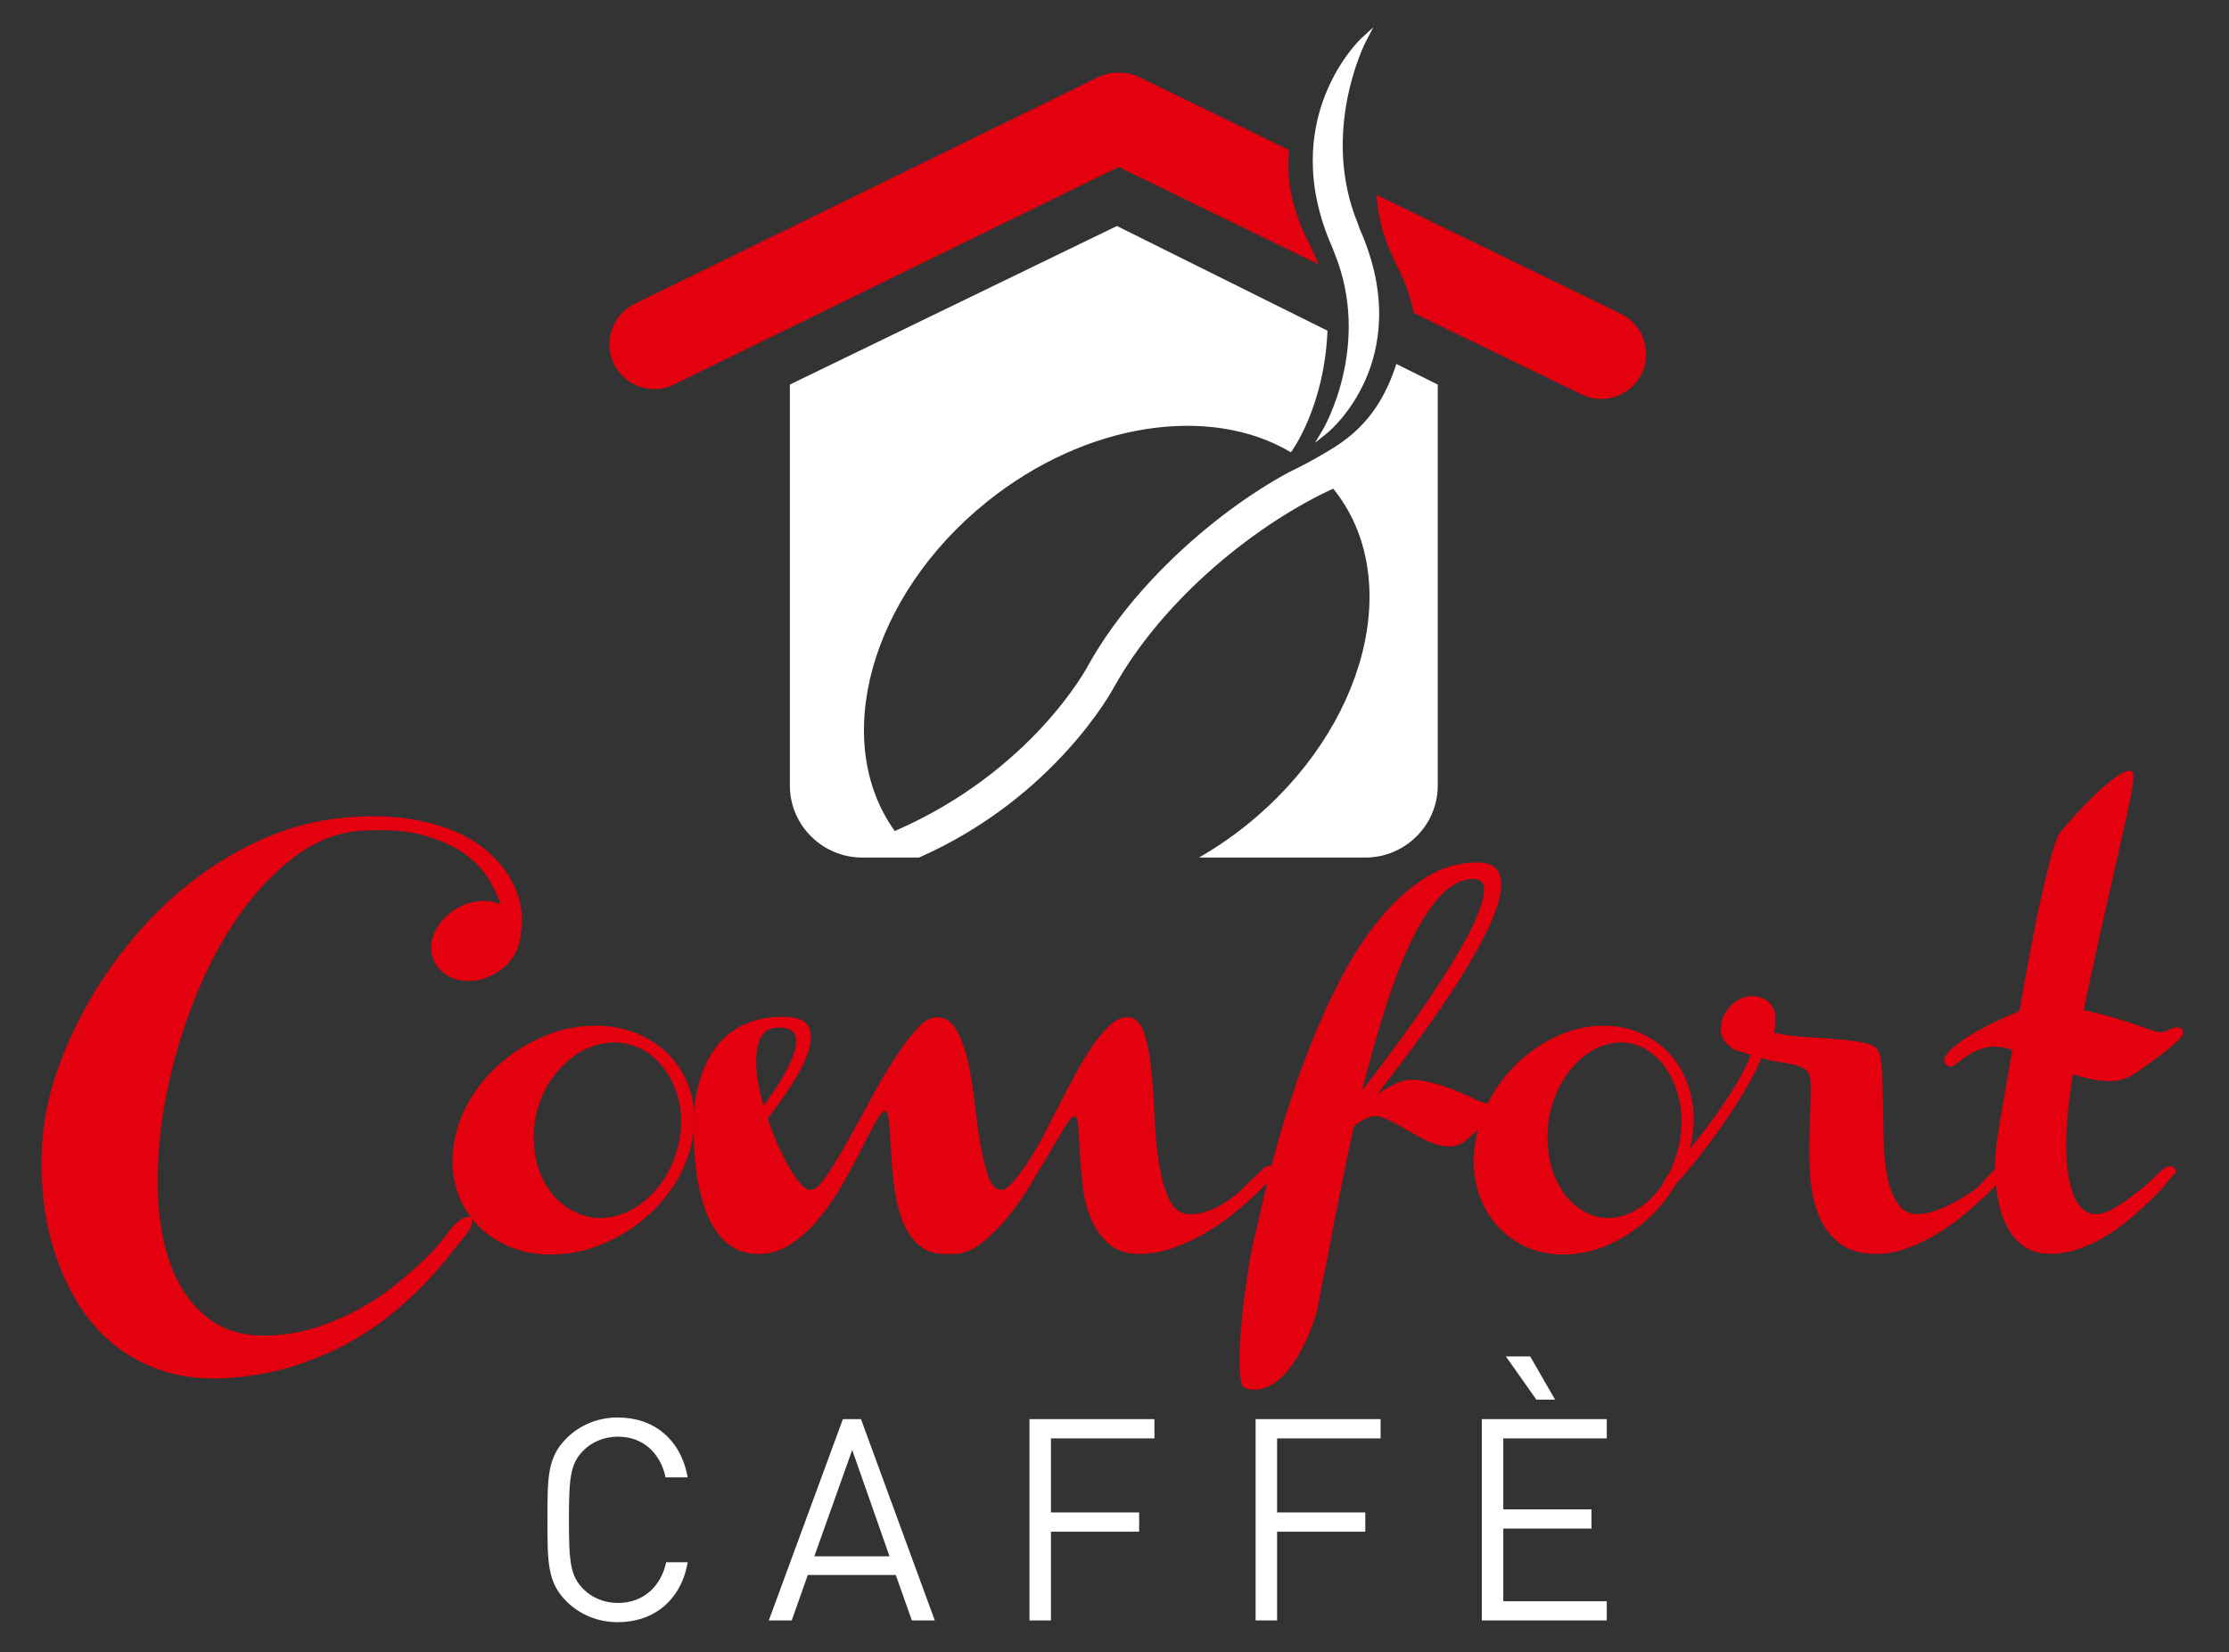 <?xml version="1.0" encoding="UTF-8"?> <svg xmlns="http://www.w3.org/2000/svg" id="Livello_1" data-name="Livello 1" viewBox="0 0 535.3 396.78"><rect x="0" y="0" width="535.3" height="396.78" fill="#333333" stroke="none"/><defs><style> .cls-1 { fill: #e3000f; } .cls-1, .cls-2 { stroke-width: 0px; } .cls-2 { fill: #fff; } </style></defs><path class="cls-2" d="m335.33,87.43c-4.77,14.85-13.38,19.19-19.31,22.61-.76.44-1.48.83-2.17,1.2,0,0,0,0,0,0-.02,0-.03.02-.05.02-2.1,1.13-3.71,1.89-4.08,2.06-16.75,8.96-37.29,26.55-48.38,46.47,0,0-13.23,25.38-46.46,39.8-15.5-21.59-5.94-56.47,22.08-79.03,23.94-19.27,53.78-23.44,73.06-11.93h0c.14-.17,8.02-10.82,8.78-29.2l-50.57-25.15-78.54,38.08v96.32c0,9.51,7.82,17.28,17.38,17.28h13.63c32.88-14.52,46.77-40.81,46.77-40.81,12.25-22.01,35.09-39.75,52.7-47.79.02.03.05.06.07.08,17.24,21.42,7.91,57.55-20.84,80.69-3.69,2.97-7.53,5.57-11.45,7.83h39.95c9.56,0,17.38-7.78,17.38-17.28v-96.32l-9.95-4.95Z"></path><path class="cls-2" d="m315.81,106.35l1.95-3.29c.12-.2,11.77-20.27,2.67-42.39l-.44-1.15c-13.71-30.9,6.72-50.13,6.93-50.32l2.89-2.65-1.82,3.48c-.11.21-11.01,21.52-1.9,43.67l.51,1.43c7.16,16.15,4.66,28.55,1.31,36.12-3.64,8.21-8.91,12.53-9.13,12.71l-2.98,2.4Z"></path><path class="cls-1" d="m389.22,75.34l-58.66-28.53c.33,4.79,1.5,9.95,4.05,15.14l.54,1.26c2.26,4.27,3.64,8.27,4.38,11.97l40.35,19.58c5.34,2.57,11.81.3,14.38-5.03,2.57-5.34.3-11.81-5.03-14.38Z"></path><path class="cls-1" d="m316.6,63.44c-.45-1.19-.96-2.39-1.55-3.6l-.47-1c-4.59-8.69-5.67-16.37-5.02-22.81l-35.99-17.51c-1.52-.73-3.14-1.06-4.73-1.05-1.76-.08-3.55.27-5.23,1.11l-111.3,54.45c-5.31,2.64-7.49,9.13-4.86,14.44s9.13,7.49,14.44,4.86l106.77-52.23,47.93,23.35Z"></path><g><path class="cls-2" d="m148.38,389.6c-4.75,0-9.1-1.76-12.36-5.02-4.55-4.55-4.55-9.3-4.55-19.56s0-15.01,4.55-19.55c3.26-3.26,7.6-5.03,12.36-5.03,8.69,0,15.14,5.3,16.77,14.39h-5.3c-1.29-5.91-5.43-9.78-11.47-9.78-3.19,0-6.25,1.22-8.35,3.4-3.06,3.12-3.4,6.45-3.4,16.57s.34,13.44,3.4,16.57c2.1,2.17,5.16,3.4,8.35,3.4,6.04,0,10.32-3.87,11.61-9.78h5.16c-1.56,9.1-8.15,14.39-16.77,14.39Z"></path><path class="cls-2" d="m218.99,389.19l-3.87-10.93h-21.12l-3.87,10.93h-5.5l17.79-48.35h4.35l17.72,48.35h-5.5Zm-14.33-40.94l-9.1,25.53h18.06l-8.96-25.53Z"></path><path class="cls-2" d="m252.39,345.46v17.79h21.18v4.62h-21.18v21.32h-5.16v-48.35h30.01v4.62h-24.85Z"></path><path class="cls-2" d="m306.7,345.46v17.79h21.18v4.62h-21.18v21.32h-5.16v-48.35h30.01v4.62h-24.85Z"></path><path class="cls-2" d="m355.86,389.19v-48.35h30.01v4.62h-24.85v17.04h21.18v4.62h-21.18v17.45h24.85v4.62h-30.01Zm13.11-53.03l-7.33-10.39h5.84l5.98,10.39h-4.48Z"></path></g><path class="cls-1" d="m107.79,295.77c.99-1.35,1.95-2.3,2.9-2.86.95-.56,1.67-.77,2.16-.62s.66.65.49,1.51c-.17.86-.82,2-1.97,3.42-.82.97-2,2.43-3.52,4.37-1.52,1.94-3.41,4.11-5.67,6.5-2.26,2.39-4.93,4.86-8.02,7.4-3.08,2.54-6.6,4.89-10.55,7.06-3.95,2.17-8.33,4.02-13.13,5.55-4.81,1.53-10.05,2.48-15.73,2.86-5.67.37-10.79-.17-15.36-1.62s-8.57-3.59-12.02-6.39c-3.45-2.8-6.37-6.16-8.76-10.09-2.39-3.92-4.28-8.17-5.68-12.72-1.4-4.56-2.3-9.32-2.71-14.29-.41-4.97-.33-9.92.25-14.85.57-4.93,1.87-10.13,3.89-15.58,2.01-5.45,4.63-10.89,7.83-16.31,3.21-5.42,6.99-10.61,11.35-15.58,4.36-4.97,9.19-9.4,14.49-13.28,5.3-3.89,10.99-7.08,17.08-9.58,6.08-2.5,12.5-3.98,19.24-4.43,5.43-.37,10.24-.2,14.43.51,4.19.71,7.83,1.76,10.91,3.14s5.67,3.03,7.77,4.93,3.74,3.87,4.93,5.89c1.19,2.02,2.01,4.03,2.47,6.05s.6,3.85.43,5.49c0,.6-.08,1.27-.25,2.02,0,.45-.04.78-.12,1.01-.17,1.34-.58,2.62-1.23,3.81s-1.52,2.26-2.59,3.19c-1.07.94-2.28,1.7-3.64,2.3-1.36.6-2.78.93-4.26,1.01-2.88.15-5.26-.63-7.15-2.35-1.89-1.72-2.71-3.89-2.47-6.5.16-1.34.6-2.61,1.3-3.81.7-1.19,1.58-2.26,2.65-3.19,1.07-.93,2.26-1.7,3.58-2.3,1.32-.6,2.71-.93,4.19-1.01,1.89-.15,3.54.11,4.93.79-.66-2.02-1.69-4.15-3.08-6.39-1.4-2.24-3.39-4.26-5.98-6.05s-5.86-3.21-9.8-4.26c-3.95-1.05-8.8-1.38-14.55-1.01-5.67.37-11.02,2.45-16.03,6.22-5.02,3.77-9.56,8.59-13.63,14.46-4.07,5.87-7.57,12.5-10.48,19.9-2.92,7.4-5.14,14.89-6.66,22.48-1.52,7.59-2.24,14.97-2.16,22.14.08,7.17,1.11,13.49,3.08,18.94,1.97,5.45,5,9.77,9.07,12.95,4.07,3.18,9.35,4.54,15.85,4.09,3.7-.23,7.26-.92,10.67-2.07,3.41-1.16,6.6-2.54,9.56-4.15,2.96-1.61,5.65-3.36,8.08-5.27,2.42-1.91,4.58-3.74,6.48-5.49,1.89-1.76,3.43-3.34,4.63-4.77,1.19-1.42,2.03-2.46,2.53-3.14Z"></path><path class="cls-1" d="m142.94,246.34c3.95,0,7.52.73,10.73,2.19,3.21,1.46,5.86,3.42,7.96,5.89,2.1,2.47,3.58,5.36,4.44,8.69.86,3.33.92,6.89.18,10.71s-2.18,7.38-4.32,10.71c-2.14,3.33-4.75,6.22-7.83,8.69s-6.5,4.43-10.24,5.89c-3.74,1.46-7.59,2.19-11.53,2.19s-7.51-.73-10.67-2.19c-3.17-1.46-5.8-3.42-7.89-5.89-2.1-2.47-3.58-5.36-4.44-8.69-.86-3.32-.92-6.89-.18-10.71s2.18-7.38,4.32-10.71c2.14-3.32,4.75-6.22,7.83-8.69s6.48-4.43,10.17-5.89c3.7-1.46,7.52-2.19,11.47-2.19Zm4.32,45.85c2.38-.52,4.6-1.55,6.66-3.08s3.82-3.4,5.31-5.61c1.48-2.2,2.61-4.67,3.39-7.4.78-2.73,1.09-5.51.92-8.35-.25-2.84-.92-5.42-2.03-7.73-1.11-2.32-2.53-4.26-4.26-5.83-1.73-1.57-3.7-2.67-5.92-3.31-2.22-.63-4.52-.69-6.91-.17-2.47.52-4.73,1.55-6.78,3.08-2.06,1.53-3.82,3.38-5.3,5.55-1.48,2.17-2.59,4.62-3.33,7.34-.74,2.73-.99,5.51-.74,8.35.16,2.84.8,5.44,1.91,7.79,1.11,2.35,2.53,4.3,4.25,5.83,1.73,1.53,3.68,2.63,5.86,3.31,2.18.67,4.5.75,6.97.22Z"></path><path class="cls-1" d="m166.75,266.51c.33-4.11,1.27-7.81,2.84-11.1.66-1.42,1.5-2.8,2.53-4.15s2.28-2.54,3.76-3.59c1.48-1.05,3.23-1.89,5.24-2.52,2.01-.63,4.34-.95,6.97-.95,3.45,0,5.53.9,6.23,2.69s.49,4.07-.62,6.84c-1.11,2.76-2.84,5.83-5.18,9.19-2.34,3.36-4.77,6.58-7.28,9.64-2.51,3.07-4.87,5.81-7.09,8.24-2.22,2.43-3.74,4.09-4.56,4.99-.41-.15-.66-.35-.74-.62-.08-.26-.12-.54-.12-.84s-.02-.62-.06-.95c-.04-.34-.23-.65-.56-.95,1.31-1.05,3.02-2.65,5.12-4.82,2.1-2.17,4.23-4.58,6.41-7.23,2.18-2.65,4.21-5.38,6.11-8.18,1.89-2.8,3.33-5.34,4.32-7.62.99-2.28,1.31-4.15.99-5.61-.33-1.46-1.65-2.18-3.95-2.18s-3.84.97-4.63,2.91c-.78,1.94-1.05,4.35-.8,7.23.25,2.88.88,6,1.91,9.36,1.03,3.36,2.2,6.48,3.52,9.36,1.32,2.88,2.65,5.29,4.01,7.23,1.36,1.94,2.53,2.91,3.52,2.91s2.2-1.03,3.64-3.08c1.44-2.05,3.02-4.61,4.75-7.68,1.73-3.06,3.56-6.39,5.49-9.98s3.86-6.91,5.8-9.98c1.93-3.06,3.8-5.62,5.61-7.68,1.81-2.06,3.5-3.08,5.06-3.08h.12c.16,0,.33.02.49.06.16.04.33.05.49.05,1.56.38,2.86,1.53,3.89,3.48,1.03,1.94,1.85,4.28,2.47,7.01.62,2.73,1.11,5.66,1.48,8.8s.76,6.16,1.17,9.08c.57,3.59,1.25,6.63,2.03,9.13.78,2.51,1.87,3.79,3.27,3.87h.25c.82-.15,1.81-.91,2.96-2.3,1.15-1.38,2.26-2.9,3.33-4.54,1.23-1.87,2.47-3.96,3.7-6.28l1.97-3.92c1.48-2.84,2.98-5.72,4.5-8.63,1.52-2.91,3.04-5.55,4.56-7.9,1.52-2.35,3.04-4.26,4.56-5.72,1.52-1.46,3.02-2.18,4.5-2.18,1.81,0,3.12,1.18,3.95,3.53.82,2.35,1.42,5.27,1.79,8.74s.64,7.27.8,11.38c.16,4.11.51,7.9,1.05,11.38s1.36,6.39,2.47,8.74c1.11,2.35,2.78,3.53,5,3.53,1.64,0,3.25-.32,4.81-.95,1.56-.63,2.92-1.36,4.07-2.18,1.4-.9,2.67-1.94,3.82-3.14l4.56-4.37c.16-.3.45-.54.86-.73.41-.19.82-.28,1.23-.28,1.07,0,1.52.52,1.36,1.57,0,.07-.43.6-1.3,1.57-.86.97-2.06,2.19-3.58,3.64-1.52,1.46-3.31,3.03-5.37,4.71s-4.3,3.23-6.72,4.65c-2.43,1.42-5,2.62-7.71,3.59-2.71.97-5.47,1.46-8.26,1.46-3.04,0-5.49-.82-7.34-2.47-1.85-1.64-3.27-3.68-4.26-6.11-.99-2.43-1.65-5.08-1.97-7.96s-.55-5.53-.68-7.96c-.12-2.43-.25-4.47-.37-6.11-.12-1.64-.43-2.47-.92-2.47s-1.23.82-2.22,2.47c-.99,1.64-2.2,3.68-3.64,6.11-1.44,2.43-3.02,5.08-4.75,7.96-1.73,2.88-3.6,5.53-5.61,7.96-2.02,2.43-4.09,4.47-6.23,6.11-2.14,1.64-4.32,2.47-6.54,2.47h-2.1c-2.8,0-5.04-.84-6.72-2.52-1.69-1.68-2.96-3.79-3.82-6.33-.86-2.54-1.46-5.31-1.79-8.3-.33-2.99-.55-5.75-.68-8.3-.12-2.54-.27-4.65-.43-6.33-.17-1.68-.49-2.52-.99-2.52s-1.21.84-2.16,2.52c-.95,1.68-2.06,3.79-3.33,6.33-1.28,2.54-2.76,5.31-4.44,8.3-1.69,2.99-3.56,5.76-5.61,8.3s-4.32,4.65-6.78,6.33c-2.47,1.68-5.14,2.52-8.02,2.52-2.3,0-4.28-.49-5.92-1.46-1.65-.97-3.04-2.28-4.19-3.92-1.15-1.64-2.08-3.49-2.78-5.55-.7-2.06-1.25-4.17-1.67-6.33-.91-5.08-1.19-10.87-.86-17.38Z"></path><path class="cls-1" d="m315.98,315.93c-.97,2.99-2.09,5.69-3.36,8.11s-2.63,4.41-4.09,5.97c-1.46,1.56-3.01,2.65-4.65,3.28-1.64.63-3.29.65-4.93.05-.67-.2-1.08-1.61-1.23-4.23-.15-2.62-.04-6.11.34-10.45.38-4.35,1.01-9.36,1.91-15.03.9-5.67,1.07-5.02,2.45-11.39,1.38-6.37,3.03-12.89,4.93-19.56,1.9-6.67,4.07-13.15,6.5-19.46,2.43-6.3,5.08-12.24,7.96-17.82,2.88-5.57,6.03-10.45,9.47-14.63,3.44-4.18,7.1-7.5,10.99-9.95,3.89-2.45,8.03-3.68,12.44-3.68,2.84,0,4.61.88,5.33,2.64.71,1.76.63,4.08-.22,6.97-.86,2.89-2.32,6.24-4.37,10.05-2.06,3.82-4.45,7.78-7.17,11.9-2.73,4.12-5.62,8.26-8.69,12.44-3.06,4.18-6.02,8.06-8.85,11.65.75-.53,1.49-1,2.24-1.39.75-.4,1.53-.8,2.35-1.19,1.72-.86,3.72-1.1,6-.7,2.28.4,4.48,1,6.61,1.79,2.13.8,4.02,1.59,5.66,2.39,1.64.8,2.69,1.23,3.14,1.29.45,0,.82-.08,1.12-.25.3-.16.58-.33.84-.5.26-.16.5-.26.73-.3.22-.03.45.08.67.35s.32.58.28.95c-.04.36-.34.88-.9,1.54-.56.66-1.4,1.54-2.52,2.64-1.12,1.09-2.62,2.47-4.48,4.13-1.27,1.13-2.58,1.73-3.92,1.79s-2.73-.15-4.15-.65-2.84-1.16-4.26-1.99c-1.42-.83-2.8-1.63-4.15-2.39-1.34-.76-2.62-1.38-3.81-1.84-1.2-.46-2.28-.53-3.25-.2-.82.33-1.57.7-2.24,1.09-.67.4-1.2.8-1.57,1.19-1.34,6.11-2.58,12.03-3.7,17.77-1.12,5.74-1.25,6.24-2.11,10.98-.86,4.74-1.46,6.83-2.02,10.11-.56,3.28-.99,5.46-1.29,6.52Zm37.93-104.81c-2.92,0-5.64,1.41-8.18,4.23-2.54,2.82-4.91,6.59-7.12,11.3-2.21,4.71-4.26,10.12-6.16,16.22-1.91,6.11-3.68,12.44-5.33,19.01,2.84-3.65,5.7-7.43,8.58-11.35,2.88-3.91,5.57-7.75,8.07-11.5,2.5-3.75,4.75-7.32,6.73-10.7,1.98-3.38,3.48-6.35,4.48-8.91,1.01-2.55,1.47-4.58,1.4-6.07-.08-1.49-.9-2.24-2.47-2.24Z"></path><path class="cls-1" d="m385.08,246.34c3.59,0,6.84.73,9.75,2.19,2.92,1.46,5.33,3.42,7.23,5.89,1.91,2.47,3.25,5.36,4.04,8.69.78,3.33.84,6.89.17,10.71s-1.98,7.38-3.92,10.71c-1.94,3.33-4.31,6.22-7.12,8.69s-5.91,4.43-9.3,5.89c-3.4,1.46-6.89,2.19-10.48,2.19s-6.82-.73-9.7-2.19c-2.88-1.46-5.27-3.42-7.17-5.89-1.91-2.47-3.25-5.36-4.04-8.69-.79-3.32-.84-6.89-.17-10.71s1.98-7.38,3.92-10.71c1.94-3.32,4.32-6.22,7.12-8.69s5.89-4.43,9.25-5.89c3.36-1.46,6.84-2.19,10.43-2.19Zm3.92,45.85c2.17-.52,4.18-1.55,6.05-3.08s3.48-3.4,4.82-5.61c1.34-2.2,2.37-4.67,3.08-7.4.71-2.73.99-5.51.84-8.35-.22-2.84-.84-5.42-1.85-7.73-1.01-2.32-2.3-4.26-3.87-5.83-1.57-1.57-3.36-2.67-5.38-3.31-2.02-.63-4.11-.69-6.28-.17-2.24.52-4.3,1.55-6.16,3.08-1.87,1.53-3.48,3.38-4.82,5.55-1.34,2.17-2.35,4.62-3.03,7.34-.67,2.73-.9,5.51-.67,8.35.15,2.84.73,5.44,1.74,7.79,1.01,2.35,2.3,4.3,3.87,5.83,1.57,1.53,3.34,2.63,5.33,3.31,1.98.67,4.09.75,6.33.22Z"></path><path class="cls-1" d="m480.71,279.96c1.05,0,1.49.52,1.34,1.57,0,.07-.43.6-1.29,1.57-.86.97-2.04,2.19-3.53,3.64-1.5,1.46-3.23,3.03-5.21,4.71-1.98,1.68-4.13,3.23-6.45,4.65-2.32,1.42-4.75,2.62-7.29,3.59-2.54.97-5.08,1.46-7.62,1.46-3.96,0-7.06-.95-9.3-2.86-2.24-1.9-3.89-4.33-4.93-7.29-1.05-2.95-1.64-6.2-1.79-9.75-.15-3.55-.17-6.93-.05-10.14.11-3.21.2-6.05.28-8.52.07-2.47-.11-4.11-.56-4.93-.37-.6-.97-1.07-1.79-1.4-.82-.34-1.74-.6-2.75-.78-1.01-.19-2.02-.35-3.03-.51-1.01-.15-1.85-.34-2.52-.56-.37,0-.78-.11-1.23-.34-.67,1.79-1.79,4.05-3.36,6.78-1.57,2.73-3.35,5.53-5.33,8.41-1.98,2.88-4.02,5.66-6.11,8.35-2.09,2.69-4,4.93-5.72,6.72-.52.53-1.03.86-1.51,1.01-.49.15-.86.11-1.12-.11-.26-.22-.36-.6-.28-1.12.07-.52.41-1.16,1.01-1.9,3.88-4.48,7.06-8.39,9.53-11.72,2.47-3.32,4.43-6.16,5.89-8.52s2.5-4.22,3.14-5.61c.63-1.38,1.07-2.37,1.29-2.97-1.05-.37-2.06-.71-3.03-1.01-.97-.3-1.61-.63-1.9-1.01-.82-.6-1.44-1.36-1.85-2.3-.41-.93-.51-2.04-.28-3.31.37-1.79,1.27-3.33,2.69-4.6,1.42-1.27,3.03-1.91,4.82-1.91,1.64,0,2.99.52,4.03,1.57s1.53,2.32,1.46,3.81v1.01c0,.67-.11,1.46-.34,2.35,1.49.45,3.53.77,6.11.95,2.58.19,5.19.38,7.85.56,2.65.19,5.03.47,7.12.84,2.09.38,3.4,1.01,3.92,1.91.52.97.84,2.63.95,4.99.11,2.36.19,4.99.23,7.9.04,2.91.09,5.92.17,9.02s.37,5.94.9,8.52c.52,2.58,1.34,4.71,2.47,6.39,1.12,1.68,2.69,2.52,4.71,2.52,1.49,0,3.08-.32,4.76-.95,1.68-.63,3.23-1.36,4.65-2.18,1.64-.9,3.29-1.94,4.93-3.14l4.15-4.37c.15-.3.41-.54.79-.73.37-.19.71-.28,1.01-.28Z"></path><path class="cls-1" d="m467.59,255.86c-.9-.6-.95-1.44-.17-2.52.78-1.08,2.07-2.24,3.87-3.48,1.79-1.23,3.91-2.47,6.33-3.7,2.43-1.23,4.88-2.33,7.34-3.31.82-4.71,1.68-9.47,2.58-14.29.9-4.82,1.79-9.23,2.69-13.23.9-4,1.74-7.4,2.52-10.2.78-2.8,1.47-4.58,2.07-5.33,1.05-1.27,2.45-2.86,4.2-4.76,1.75-1.91,3.53-3.68,5.32-5.33,1.79-1.64,3.44-2.92,4.93-3.81,1.49-.9,2.47-1.01,2.92-.34.22.37.2,1.42-.06,3.14-.26,1.72-.69,3.96-1.29,6.73-.6,2.76-1.31,5.96-2.13,9.58-.82,3.63-1.7,7.49-2.64,11.6s-1.89,8.39-2.86,12.84c-.97,4.45-1.91,8.84-2.8,13.17,2.09.45,4.15.95,6.16,1.51,2.02.56,3.85,1.12,5.49,1.68,1.64.56,3.04,1.05,4.2,1.46,1.16.41,1.96.62,2.41.62.6,0,1.14-.09,1.62-.28.49-.19.91-.37,1.29-.56.37-.19.75-.3,1.12-.34.37-.04.75.09,1.12.39.37.3.52.65.45,1.07-.08.41-.49.99-1.23,1.74s-1.9,1.74-3.48,2.97c-1.57,1.23-3.7,2.78-6.39,4.65-2.17,1.57-4.58,2.28-7.23,2.13-2.65-.15-5.36-.71-8.13-1.68-.45,2.77-.8,5.38-1.07,7.85s-.43,4.75-.5,6.84c-.23,5.68.28,10.26,1.51,13.73,1.23,3.48,3.12,5.21,5.66,5.21,1.27,0,2.78-.52,4.54-1.57,1.75-1.05,3.42-2.2,4.99-3.48,1.87-1.42,3.77-3.1,5.72-5.04.45-.37.86-.71,1.23-1.01.82-.52,1.53-.56,2.13-.11.67.6.75,1.12.23,1.57-.52.45-.9.82-1.12,1.12-.08.15-.51.69-1.29,1.62-.79.94-1.85,2.06-3.2,3.36-1.34,1.31-2.9,2.73-4.65,4.26-1.76,1.53-3.68,2.95-5.77,4.26-2.09,1.31-4.32,2.39-6.67,3.25-2.35.86-4.73,1.29-7.12,1.29s-4.5-.54-6.11-1.62c-1.61-1.08-2.91-2.47-3.92-4.15-1.01-1.68-1.76-3.59-2.24-5.72-.49-2.13-.8-4.24-.95-6.33-.15-2.09-.15-4.09,0-6,.15-1.91.34-3.46.56-4.65.15-1.19.56-3.68,1.23-7.45.67-3.77,1.42-8.13,2.24-13.06-1.2-.37-2.32-.62-3.36-.73-1.05-.11-2.02-.06-2.92.17-1.57.37-2.84.88-3.81,1.51-.97.64-1.79,1.22-2.47,1.74-.67.53-1.23.92-1.68,1.18-.45.26-.93.21-1.46-.17Z"></path></svg> 